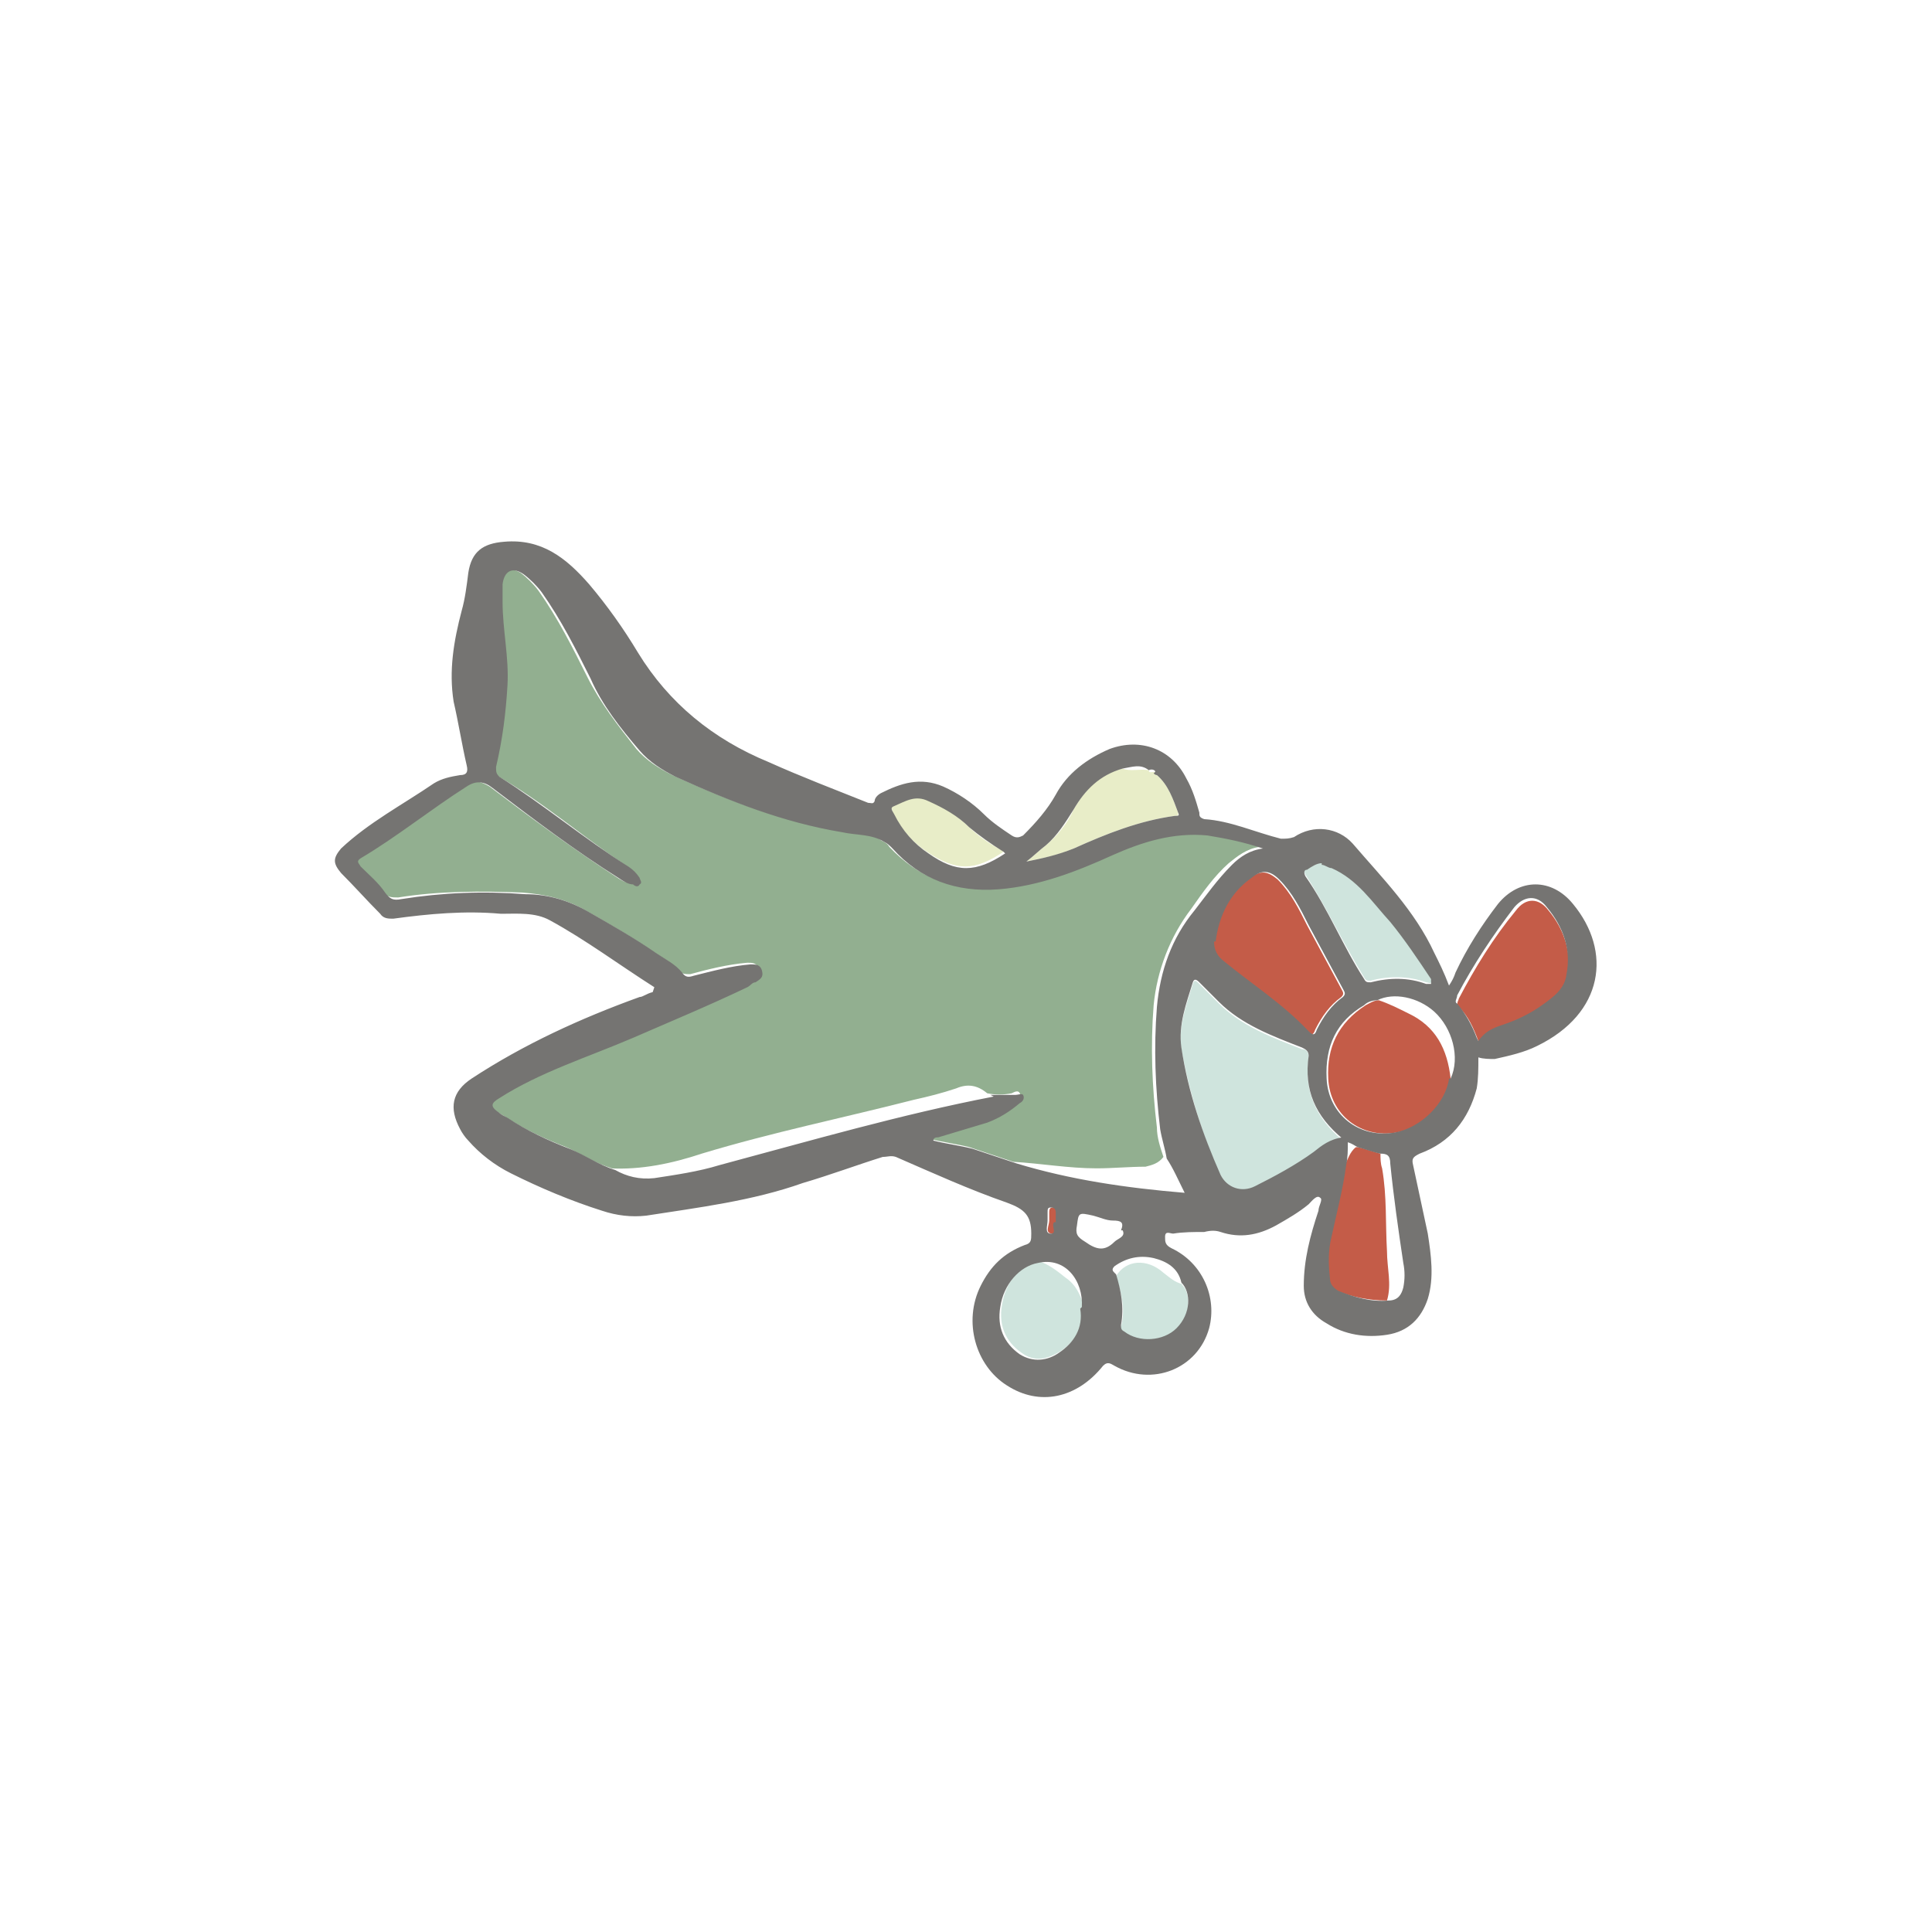 <svg viewBox="0 0 118.4 118.4" version="1.1" height="4.2cm" width="4.2cm" xmlns="http://www.w3.org/2000/svg">
  <defs>
    <style>
      .cls-1 {
        fill: #e8edc8;
      }

      .cls-2 {
        fill: #757472;
      }

      .cls-3 {
        fill: #c45c48;
      }

      .cls-4 {
        fill: #92af90;
      }

      .cls-5 {
        fill: #cfe4dd;
      }
    </style>
  </defs>
  
  <g>
    <g id="Ebene_1">
      <g>
        <g>
          <path d="M37.5,71.6c-1-.3-1.9-.9-2.8-1.3-1.3-.5-2.6-1.1-3.8-1.9-.2-.1-.3-.2-.5-.3-.5-.4-.5-.5,0-.9,2.6-1.7,5.5-2.5,8.2-3.7,2.4-1,4.7-2,7-3.1.2,0,.4-.2.5-.3.3-.1.5-.3.4-.7-.1-.4-.4-.4-.7-.4-1.2.1-2.4.4-3.5.7-.3,0-.5,0-.7-.2-.4-.5-1-.8-1.6-1.2-1.3-.9-2.7-1.7-4.1-2.5-1.2-.7-2.5-1-3.9-1.1-2.5-.1-5.1-.1-7.6.3-.4,0-.7,0-1-.4-.4-.6-1-1.1-1.5-1.6-.2-.1-.4-.3,0-.5,2.2-1.4,4.3-3,6.5-4.4.5-.4,1.1-.2,1.6.1,2.5,1.9,5.1,3.8,7.7,5.5.3.2.6.4.9.4.2,0,.3,0,.4,0,.1-.2,0-.3,0-.4-.2-.3-.4-.5-.7-.7-2.7-1.8-5.1-3.9-7.9-5.5-.3-.2-.3-.3-.2-.6.4-1.6.6-3.3.7-5,.2-1.7-.2-3.4-.3-5.1,0-.4,0-.7,0-1.1,0-.8.6-1,1.3-.6.4.3.8.7,1.1,1.1,1.2,1.7,2.1,3.5,3,5.3.8,1.6,1.9,3,3,4.4.6.7,1.4,1.2,2.2,1.6,3.3,1.5,6.6,2.8,10.2,3.4.9.1,1.8,0,2.6.6.2.1.4.2.5.4,1.8,1.9,3.9,2.7,6.5,2.5,2.5-.2,4.8-1.1,7-2.1,1.8-.8,3.7-1.5,5.8-1.2,1.1.1,2.2.4,3.4.8-.8.1-1.4.6-1.9,1-.9.8-1.6,1.8-2.3,2.8-1.3,1.7-2.1,3.8-2.3,5.9-.2,2.5-.1,5,.2,7.5,0,.6.2,1.2.4,1.8-.3.4-.7.5-1.1.6-1,0-2,.1-3,.1-1.7,0-3.4-.3-5.1-.4-.9-.3-1.8-.6-2.7-.9-.8-.2-1.6-.3-2.4-.5,0-.2.2-.2.3-.2,1-.3,2-.6,3-.9.8-.2,1.4-.6,2-1.2.1-.1.3-.3.2-.5-.1-.2-.3-.1-.5,0-.5.1-1,.1-1.5,0-.6-.5-1.2-.6-1.9-.3-.9.3-1.7.5-2.6.7-4.3,1.1-8.7,2-13,3.3-1.8.6-3.7,1-5.6.9Z" class="cls-4"></path>
          <path d="M82.3,69.8c-.8,0-1.3.5-1.8.9-1.1.8-2.4,1.5-3.6,2.1-.9.4-1.8.1-2.1-.7-1.1-2.5-1.9-5.1-2.4-7.8-.2-1.4.3-2.7.7-4,.1-.3.2-.2.4,0,.4.4.8.8,1.2,1.2,1.4,1.4,3.3,2.1,5.1,2.8.2,0,.4.1.4.5-.3,2,.4,3.7,2.1,5.1Z" class="cls-5"></path>
          <path d="M88.9,66.1c-.3,1.5-1.7,3-3.3,3.3-2.2.4-4.1-1.1-4.2-3.3-.1-1.9.6-3.4,2.3-4.5.2-.1.5-.3.8-.3.6.2,1.2.5,1.8.8,1.7.8,2.4,2.2,2.6,4Z" class="cls-3"></path>
          <path d="M74.4,57.7c.2-1.6.9-2.9,2.2-3.9.7-.5,1.1-.4,1.7.1.8.8,1.3,1.8,1.8,2.8.7,1.3,1.4,2.6,2.1,3.9.1.2.2.3,0,.5-.7.5-1.2,1.2-1.6,2-.1.3-.2.4-.5.1-1.6-1.6-3.5-2.8-5.2-4.3-.4-.3-.7-.7-.6-1.2Z" class="cls-3"></path>
          <path d="M90.6,63.8c-.3-.8-.6-1.5-1.2-2.1-.2-.2,0-.4,0-.5,1-1.9,2.1-3.7,3.5-5.4.6-.8,1.4-.8,2,0,1,1.2,1.4,2.6,1.2,4.1-.2.9-.8,1.4-1.5,1.9-.8.5-1.6.9-2.4,1.2-.6.2-1.1.4-1.5,1Z" class="cls-3"></path>
          <path d="M83.2,70.3c.5.1,1,.3,1.4.4,0,.3,0,.6.1.9.3,1.7.2,3.4.3,5.1,0,1,.3,2,0,3-1.1,0-2.1-.2-3.1-.6-.3-.1-.5-.4-.5-.8-.1-.8,0-1.7.1-2.5.3-1.5.7-2.9.9-4.4.2-.3.3-.8.7-1.1Z" class="cls-3"></path>
          <path d="M81,52.9c.2,0,.4.1.6.2,1.5.7,2.4,2.1,3.6,3.3,1,1.1,1.7,2.3,2.5,3.5,0,.1.2.2,0,.3,0,.1-.2,0-.3,0-1.1-.4-2.3-.4-3.4-.1-.2,0-.3,0-.4-.2-1.3-2.1-2.3-4.3-3.6-6.3-.1-.2-.1-.3.1-.4.3-.1.6-.3.9-.4Z" class="cls-5"></path>
          <path d="M70.9,47.5c.7.6,1,1.5,1.3,2.3,0,.2,0,.2-.2.2-2.2.3-4.2,1.1-6.2,2-.9.4-1.9.6-2.9.8.4-.3.8-.7,1.2-1,.7-.6,1.3-1.3,1.7-2.2.7-1.2,1.6-2.2,3-2.5.5.2,1,0,1.6.1,0,0,0,0,0,0,0,.2.2.1.4.1,0,0,0,0,0,0,0,0,0,.1.2.1Z" class="cls-1"></path>
          <path d="M66.3,80.1c.2,1.2-.4,2.1-1.3,2.7-.8.5-1.6.7-2.4.1-1-.7-1.4-1.7-1.2-2.9.2-1.4,1.1-2.5,2.3-2.7.6.2,1.1.6,1.6,1,.6.4.9,1,1.1,1.7Z" class="cls-5"></path>
          <path d="M72.4,78.7c.6.5.6,1.9-.3,2.8-.8.8-2.3.9-3.2.2-.2-.1-.3-.2-.2-.4.3-1.1,0-2.1-.3-3.1.6-1,1.9-1.1,2.9-.2.4.3.7.6,1.2.7Z" class="cls-5"></path>
          <path d="M61.5,52.2c-1.8,1.2-2.9,1.2-4.7,0-.9-.6-1.6-1.4-2.1-2.4,0-.2-.2-.4,0-.5.7-.3,1.3-.6,2.1-.3.9.4,1.8.9,2.5,1.6.6.6,1.3,1.1,2.1,1.5Z" class="cls-1"></path>
          <path d="M64.7,74.9c0,.2.2.7-.2.7-.5,0-.2-.5-.2-.8,0-.2,0-.4,0-.5,0-.1,0-.3.2-.3.2,0,.3,0,.3.3,0,.2,0,.4,0,.6Z" class="cls-3"></path>
        </g>
        <path d="M40.1,60.5c-2.2-1.4-4.2-2.9-6.4-4.1-.9-.5-2-.4-3-.4-2.2-.2-4.4,0-6.6.3-.3,0-.6,0-.8-.3-.8-.8-1.6-1.7-2.4-2.5-.5-.6-.5-.9,0-1.5,1.7-1.6,3.8-2.7,5.7-4,.5-.3,1-.4,1.6-.5.4,0,.5-.2.4-.6-.3-1.3-.5-2.6-.8-3.9-.3-1.9,0-3.7.5-5.6.2-.7.3-1.5.4-2.3.2-1.3.9-1.8,2.2-1.9,2.3-.2,3.8,1,5.2,2.6,1.1,1.3,2.1,2.7,3,4.2,1.9,3.1,4.6,5.3,8,6.7,2,.9,4.1,1.7,6.1,2.5.2,0,.3.1.4-.1,0-.2.2-.4.4-.5,1.2-.6,2.4-1,3.8-.4.9.4,1.8,1,2.5,1.7.5.5,1.1.9,1.7,1.3.3.2.5.1.7,0,.8-.8,1.5-1.6,2-2.5.7-1.3,1.9-2.2,3.3-2.8,1.9-.7,3.8,0,4.7,1.8.4.7.6,1.4.8,2.1,0,.2,0,.3.3.4,1.6.1,3.1.8,4.7,1.2.3,0,.5,0,.8-.1,1.2-.8,2.7-.6,3.6.4,1.8,2.1,3.8,4.1,5,6.7.3.6.6,1.2.9,2,.2-.3.3-.5.4-.8.7-1.5,1.6-2.9,2.6-4.2,1.3-1.6,3.3-1.6,4.6,0,2.4,2.9,1.9,6.7-2.2,8.7-.8.4-1.7.6-2.6.8-.3,0-.7,0-1-.1,0,.7,0,1.3-.1,1.9-.5,1.9-1.6,3.3-3.5,4-.4.2-.5.3-.4.7.3,1.4.6,2.8.9,4.2.2,1.3.4,2.7,0,4-.4,1.2-1.2,2-2.5,2.2-1.3.2-2.6,0-3.7-.7-.9-.5-1.4-1.3-1.4-2.3,0-1.6.4-3.1.9-4.6,0-.3.3-.7.1-.8-.2-.2-.5.2-.7.4-.6.5-1.3.9-2,1.3-1.1.6-2.2.8-3.4.4-.3-.1-.6-.1-1,0-.6,0-1.3,0-1.9.1-.2,0-.5-.2-.5.2,0,.3,0,.5.4.7,1.9.9,2.8,3,2.3,4.9-.7,2.5-3.5,3.6-5.8,2.3-.2-.1-.4-.3-.7,0-1.6,2-3.9,2.5-5.9,1.2-1.9-1.2-2.7-3.9-1.6-6.1.6-1.2,1.4-2,2.7-2.5.4-.1.4-.3.4-.7,0-1.1-.4-1.5-1.5-1.9-2.3-.8-4.5-1.8-6.8-2.8-.3-.1-.5,0-.8,0-1.6.5-3.2,1.1-4.9,1.6-3.1,1.1-6.4,1.5-9.6,2-.9.1-1.8,0-2.7-.3-1.9-.6-3.8-1.4-5.6-2.3-1-.5-1.9-1.2-2.6-2-.2-.2-.4-.5-.5-.7-.7-1.3-.5-2.3.7-3.1,3.2-2.1,6.7-3.7,10.3-5,.2,0,.4-.2.8-.3ZM70.8,47.3h0c0-.1-.2-.2-.4-.1h0c-.5-.4-1-.2-1.6-.1-1.4.4-2.3,1.3-3,2.5-.5.8-1,1.6-1.7,2.2-.4.3-.8.7-1.2,1,1-.2,1.9-.4,2.9-.8,2-.9,4-1.7,6.2-2,.2,0,.3,0,.2-.2-.3-.8-.6-1.7-1.3-2.3,0,0-.1,0-.2-.1ZM68.4,78.1c.3,1,.5,2,.3,3.1,0,.2,0,.3.2.4.9.7,2.4.6,3.2-.2.9-.9.9-2.2.3-2.8-.2-.9-.9-1.3-1.7-1.5-.9-.2-1.7,0-2.4.5-.2.2-.1.3,0,.4ZM66.3,80.1c.1-1.6-1-3.1-2.7-2.7-1.1.2-2.1,1.3-2.3,2.7-.2,1.2.2,2.2,1.2,2.9.8.5,1.7.4,2.4-.1.9-.6,1.5-1.5,1.3-2.7ZM84.6,70.7c-.5-.1-1-.3-1.4-.4-.2-.1-.3-.2-.6-.3,0,.5,0,.9-.1,1.4-.2,1.5-.6,3-.9,4.4-.2.8-.2,1.6-.1,2.5,0,.4.2.6.5.8,1,.4,2,.7,3.1.6.6,0,.8-.4.9-.8.1-.5.1-1,0-1.5-.3-2-.6-4.1-.8-6.1,0-.5-.2-.6-.6-.6ZM88.9,66.1c.6-1.3.1-3.1-1-4.1-1-.9-2.5-1.2-3.5-.7-.3,0-.6.1-.8.3-1.7,1-2.4,2.5-2.3,4.5.1,2.2,2,3.7,4.2,3.3,1.6-.3,3.1-1.8,3.3-3.3ZM60.7,67.1c.5,0,1,0,1.5,0,.2,0,.4-.1.5,0,.1.2,0,.4-.2.5-.6.5-1.2.9-2,1.2-1,.3-2,.6-3,.9-.1,0-.3,0-.3.2.8.2,1.6.3,2.4.5.9.3,1.8.6,2.7.9,3.3,1,6.7,1.5,10.3,1.8-.4-.8-.7-1.5-1.1-2.1-.1-.6-.3-1.2-.4-1.8-.3-2.5-.4-5-.2-7.5.2-2.2.9-4.2,2.3-5.9.7-.9,1.4-1.9,2.3-2.8.5-.5,1.1-.9,1.9-1-1.2-.4-2.2-.6-3.4-.8-2.1-.2-4,.4-5.8,1.2-2.2,1-4.5,1.9-7,2.1-2.6.2-4.8-.6-6.5-2.5-.2-.2-.3-.3-.5-.4-.8-.5-1.7-.4-2.6-.6-3.6-.6-6.9-1.9-10.2-3.4-.8-.4-1.6-.9-2.2-1.6-1.2-1.4-2.3-2.8-3-4.4-.9-1.8-1.8-3.6-3-5.3-.3-.4-.7-.8-1.1-1.1-.7-.5-1.2-.2-1.3.6,0,.4,0,.7,0,1.1,0,1.7.4,3.4.3,5.1-.1,1.7-.3,3.3-.7,5,0,.3,0,.4.2.6,2.7,1.7,5.2,3.8,7.9,5.5.3.2.5.4.7.7,0,.1.2.3,0,.4-.1.2-.3.1-.4,0-.3,0-.6-.2-.9-.4-2.7-1.7-5.2-3.6-7.7-5.5-.5-.4-1-.5-1.6-.1-2.2,1.4-4.3,3.1-6.5,4.4-.3.2-.1.3,0,.5.5.5,1.1,1,1.5,1.6.3.4.5.5,1,.4,2.5-.4,5-.5,7.6-.3,1.4,0,2.7.4,3.9,1.1,1.4.8,2.8,1.6,4.1,2.5.6.4,1.2.7,1.6,1.2.2.3.4.3.7.2,1.2-.3,2.3-.6,3.5-.7.3,0,.6,0,.7.4.1.4-.1.5-.4.7-.2,0-.3.2-.5.3-2.3,1.1-4.7,2.1-7,3.1-2.8,1.2-5.7,2.1-8.2,3.7-.5.3-.6.5,0,.9.1.1.3.2.5.3,1.2.8,2.5,1.4,3.8,1.9,1,.4,1.8,1,2.8,1.3.7.4,1.5.6,2.4.5,1.3-.2,2.7-.4,4-.8,5.6-1.5,11.1-3.1,16.8-4.2ZM82.3,69.8c-1.7-1.4-2.4-3-2.1-5.1,0-.3-.2-.4-.4-.5-1.8-.7-3.7-1.4-5.1-2.8-.4-.4-.8-.8-1.2-1.2-.1-.1-.3-.3-.4,0-.4,1.3-.9,2.6-.7,4,.4,2.7,1.3,5.3,2.4,7.8.4.8,1.3,1.1,2.1.7,1.2-.6,2.5-1.3,3.6-2.1.5-.4,1-.8,1.8-.9ZM74.4,57.7c0,.5.2.9.6,1.2,1.7,1.4,3.6,2.6,5.2,4.3.3.3.4.2.5-.1.4-.8.9-1.5,1.6-2,.2-.2.1-.3,0-.5-.7-1.3-1.4-2.6-2.1-3.9-.5-1-1-2-1.8-2.8-.6-.6-1.1-.6-1.7-.1-1.3.9-2,2.3-2.2,3.9ZM90.6,63.8c.4-.6.9-.8,1.5-1,.9-.3,1.7-.7,2.4-1.2.7-.5,1.4-1,1.5-1.9.3-1.5-.2-2.9-1.2-4.1-.6-.8-1.4-.7-2,0-1.3,1.7-2.5,3.5-3.5,5.4,0,.2-.2.4,0,.5.5.6.9,1.3,1.2,2.1ZM81,52.9c-.3,0-.6.2-.9.4-.2,0-.2.2-.1.4,1.4,2,2.3,4.3,3.6,6.3.1.2.2.2.4.2,1.2-.3,2.3-.3,3.4.1.1,0,.3,0,.3,0,0-.1,0-.2,0-.3-.8-1.2-1.6-2.4-2.5-3.5-1.1-1.2-2-2.6-3.6-3.3-.2,0-.4-.2-.6-.2ZM61.5,52.2c-.8-.5-1.5-1-2.1-1.5-.7-.7-1.6-1.2-2.5-1.6-.8-.4-1.4,0-2.1.3-.3.1-.1.3,0,.5.5,1,1.2,1.8,2.1,2.4,1.7,1.2,2.9,1.2,4.7,0ZM68.7,75.4c.2-.5,0-.6-.5-.6-.4,0-.8-.2-1.2-.3-.9-.2-.9-.2-1,.6-.1.5,0,.7.5,1,.7.5,1.2.6,1.8,0,.2-.2.7-.3.5-.7ZM64.7,74.9c0-.2,0-.4,0-.6,0-.2-.1-.3-.3-.3-.2,0-.2.1-.2.3,0,.2,0,.4,0,.5,0,.3-.2.8.2.8.4,0,0-.5.2-.7Z" class="cls-2"></path>
      </g>
    </g>
  </g>
</svg>